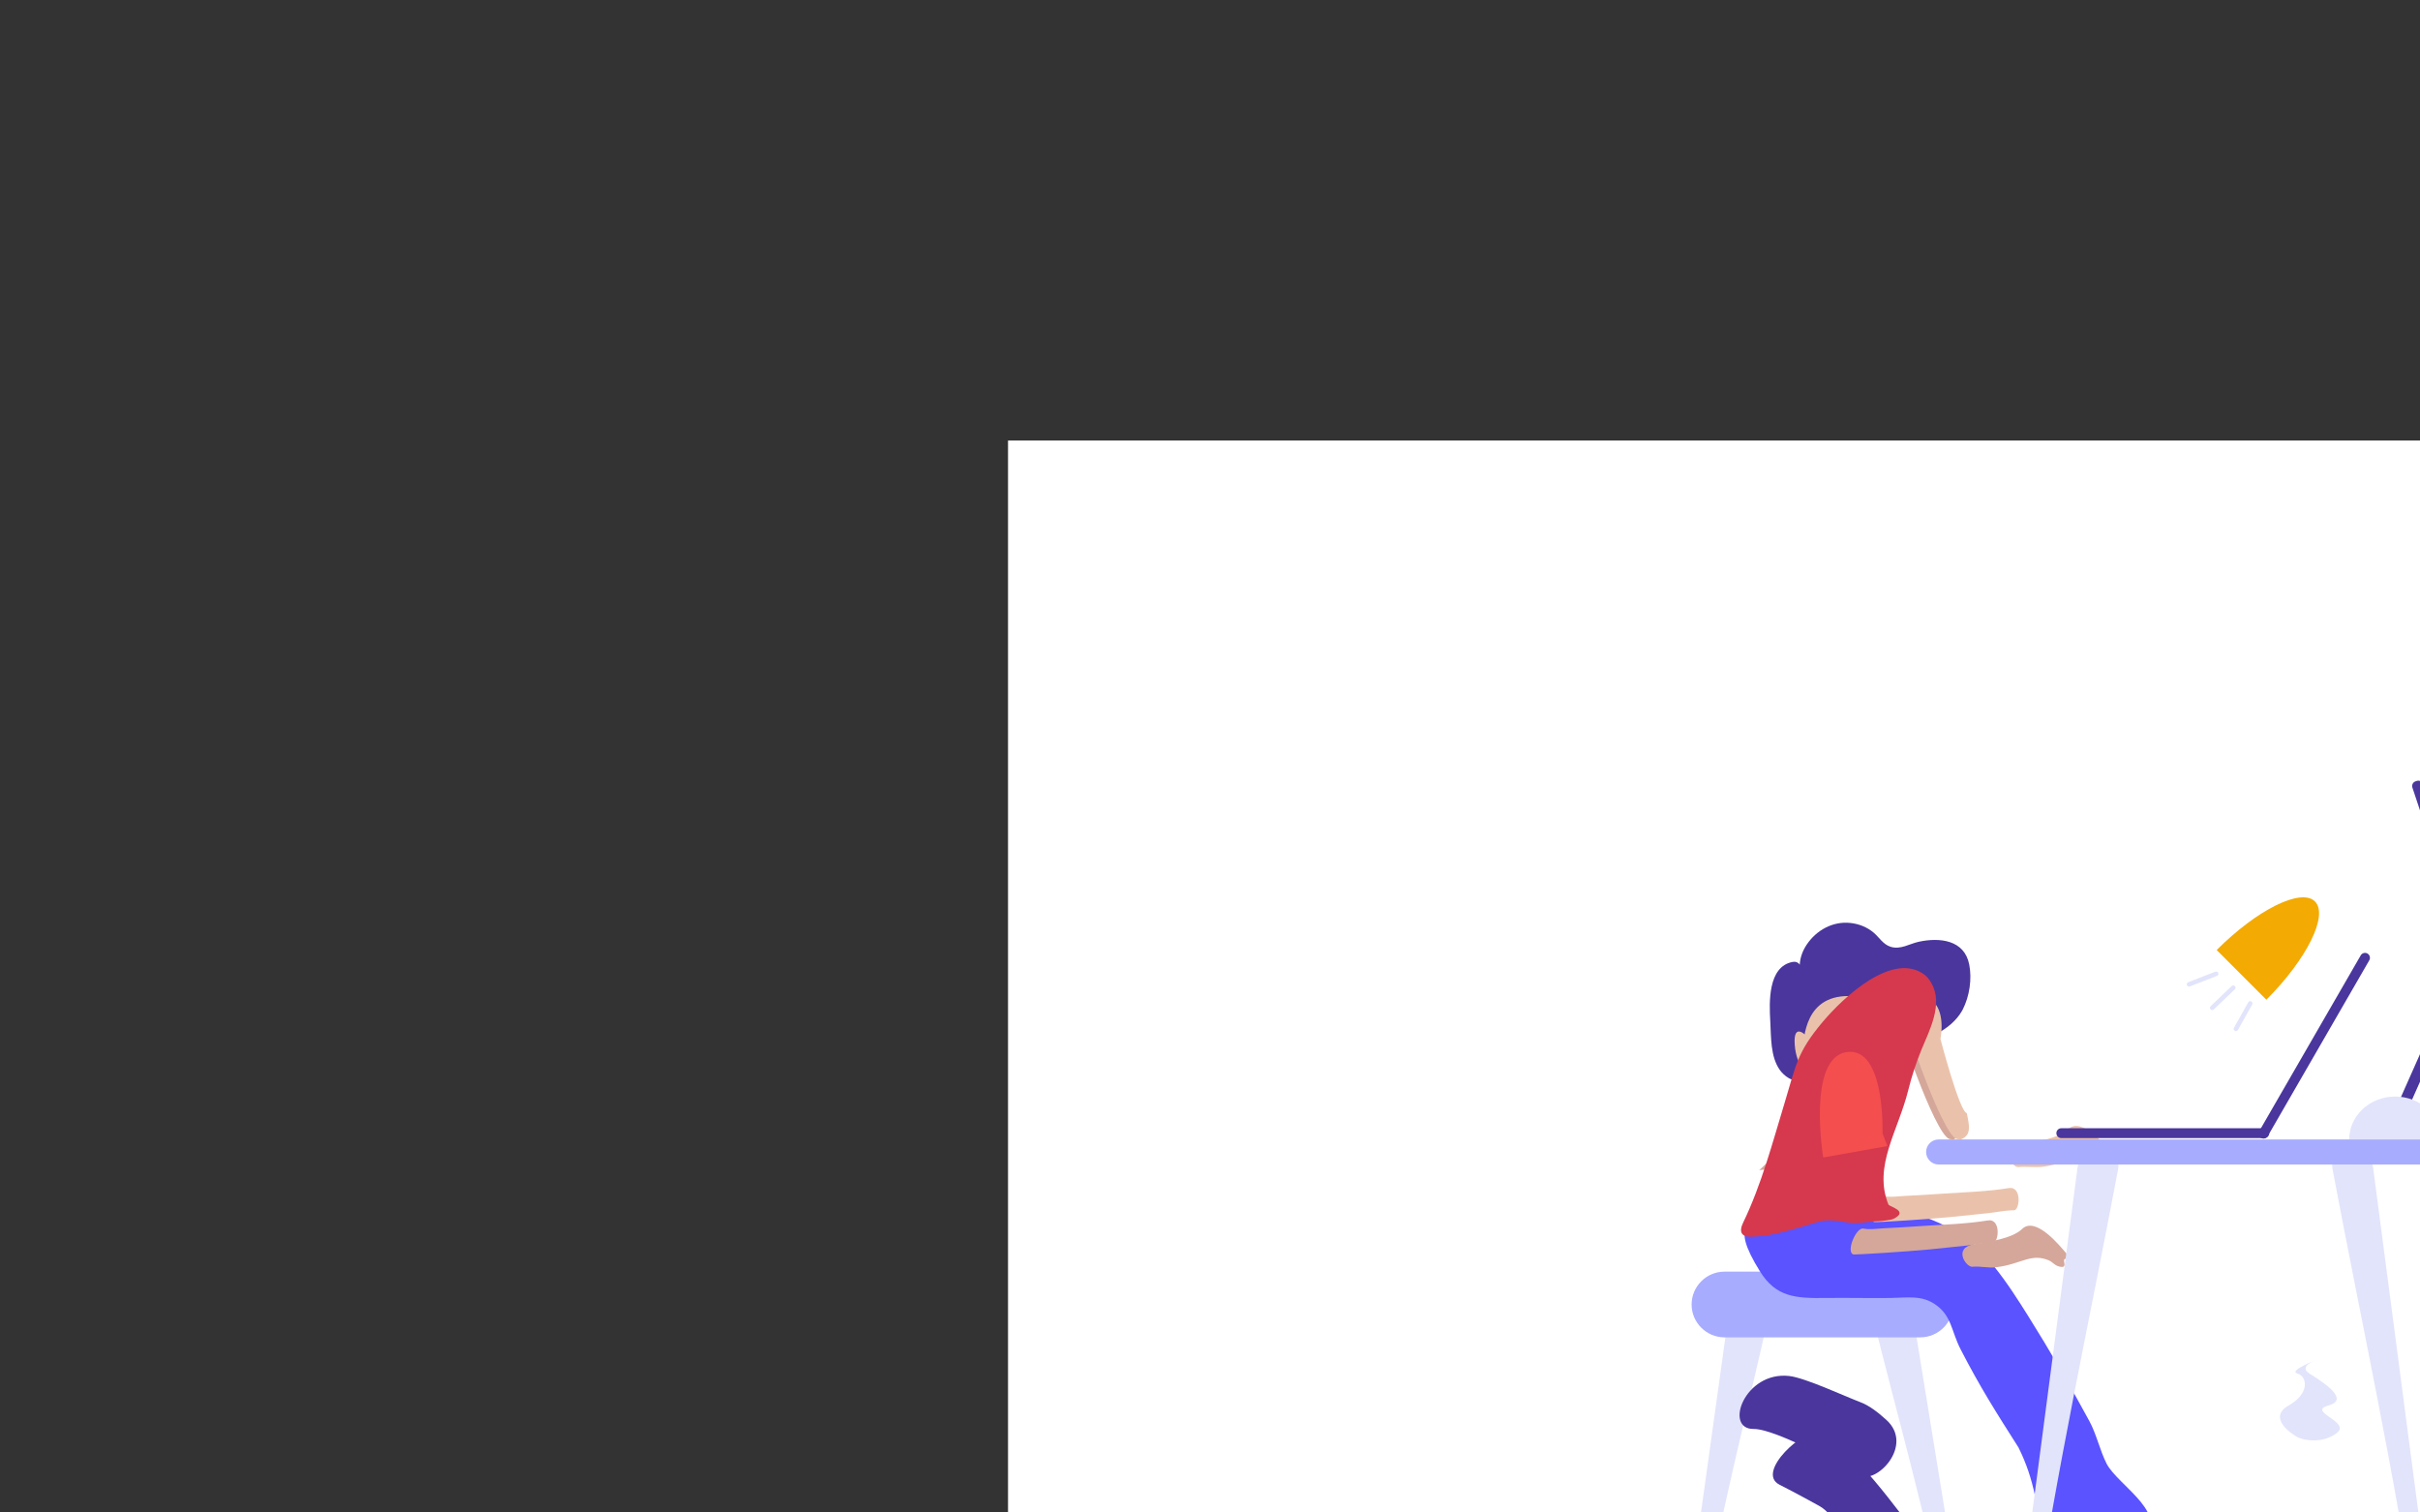 <svg xmlns="http://www.w3.org/2000/svg" viewBox="0 0 1000 625" width="1000" height="625" preserveAspectRatio="xMidYMid meet" style="width: 100%; height: 100%; transform: translate3d(0px, 0px, 0px); opacity: 1; visibility: visible; display: inline;" uatype="תמונה" alt="" transform="matrix(1, 0, 0, 1, 0, 0)" transform-origin="118.078px 73.797px" display="inline" data-level="444" tenwebX_tlevel="11" xmlns:xlink="http://www.w3.org/1999/xlink"><rect x="0" y="0" width="1000" height="625" fill="#333333" stroke="none"/><defs style="opacity: 1; visibility: visible; display: inline;" data-level="445"><clipPath id="__lottie_element_574" style="opacity: 1; visibility: visible; display: inline;" data-level="446"><rect width="1000" height="625" x="0" y="0" style="opacity:1;stroke-width:1px;stroke-linecap:butt;stroke-linejoin:miter;transform-origin:0px 0px;display:inline;" data-level="447" fill="rgb(0, 0, 0)"></rect></clipPath></defs><g clip-path="url(#__lottie_element_574)" style="opacity: 1; visibility: visible; display: inline;" data-level="448"><g style="display: block; opacity: 1; visibility: visible; transform: translate(-50%, -50%) matrix(0.5, 0, 0, 0.5, 0, 0) translate(50%, 50%); transform-origin: center center;" transform="matrix(0.5,0,0,0.5,0,0)" opacity="1" data-level="449"><rect width="2000" height="1250" style="opacity:1;stroke-width:1px;stroke-linecap:butt;stroke-linejoin:miter;transform-origin:0px 0px;display:inline;" data-level="450" fill="rgb(255, 255, 255)"></rect></g><g style="display: block; opacity: 1; visibility: visible; transform: translate(-50%, -50%) matrix(0.5, 0, 0, 0.5, 280.87, 343.31) translate(50%, 50%); transform-origin: center center;" transform="matrix(0.5,0,0,0.5,280.868,343.307)" opacity="1" data-level="451"><g opacity="1" transform="matrix(1,0,0,1,35.018,156.49)" style="opacity: 1; visibility: visible; display: inline; transform: translate(-50%, -50%) matrix(1, 0, 0, 1, 35.02, 156.49) translate(50%, 50%); transform-origin: center center;" data-level="452"><path fill-opacity="1" d=" M-29.673,142.794 C-34.768,137.717 -32.298,102.021 -31.5,96.294 C-28.301,73.329 -25.102,50.365 -21.903,27.401 C-15.415,-19.176 -8.927,-65.751 -2.439,-112.327 C-1.697,-117.651 -0.955,-122.977 -0.214,-128.302 C1.328,-137.156 10.113,-143.899 19.308,-143.286 C28.505,-142.672 34.767,-134.925 33.226,-126.069 C13.872,-38.363 -9.637,49.514 -23.959,137.682 C-24.151,138.867 -24.371,140.115 -25.183,141.141 C-27.1,143.554 -28.565,143.898 -29.673,142.794z" style="opacity:1;stroke-width:1px;stroke-linecap:butt;stroke-linejoin:miter;transform-origin:0px 0px;display:inline;" data-level="453" fill="rgb(226, 228, 251)"></path></g><g opacity="1" transform="matrix(1,0,0,1,187.583,156.232)" style="opacity: 1; visibility: visible; display: inline; transform: translate(-50%, -50%) matrix(1, 0, 0, 1, 187.58, 156.23) translate(50%, 50%); transform-origin: center center;" data-level="454"><path fill-opacity="1" d=" M32.873,142.123 C37.851,136.893 34.571,101.285 33.644,95.584 C29.925,72.726 26.205,49.865 22.486,27.007 C14.943,-19.356 7.399,-65.719 -0.144,-112.081 C-1.007,-117.382 -1.869,-122.683 -2.731,-127.982 C-4.473,-136.787 -13.408,-143.26 -22.587,-142.366 C-31.766,-141.473 -37.851,-133.538 -36.109,-124.732 C-14.77,-37.646 10.726,49.484 27.045,137.186 C27.264,138.365 27.511,139.607 28.347,140.607 C30.318,142.961 31.791,143.26 32.873,142.123z" style="opacity:1;stroke-width:1px;stroke-linecap:butt;stroke-linejoin:miter;transform-origin:0px 0px;display:inline;" data-level="455" fill="rgb(226, 228, 251)"></path></g><g opacity="1" transform="matrix(1,0,0,1,111.291,27.405)" style="opacity: 1; visibility: visible; display: inline; transform: translate(-50%, -50%) matrix(1, 0, 0, 1, 111.29, 27.41) translate(50%, 50%); transform-origin: center center;" data-level="456"><path fill-opacity="1" d=" M80.925,27.154 C80.925,27.154 -80.924,27.154 -80.924,27.154 C-95.859,27.154 -108.079,14.934 -108.079,0 C-108.079,-14.935 -95.859,-27.154 -80.924,-27.154 C-80.924,-27.154 80.925,-27.154 80.925,-27.154 C95.86,-27.154 108.079,-14.935 108.079,0 C108.079,14.934 95.86,27.154 80.925,27.154z" style="opacity:1;stroke-width:1px;stroke-linecap:butt;stroke-linejoin:miter;transform-origin:0px 0px;display:inline;" data-level="457" fill="rgb(167, 172, 255)"></path></g></g><g style="display: block; opacity: 1; visibility: visible; transform: translate(-50%, -50%) matrix(0.5, 0, 0, 0.5, 573.36, 208.61) translate(50%, 50%); transform-origin: center center;" transform="matrix(0.5,0,0,0.5,572.844,208.631)" opacity="1" data-level="458"><g opacity="1" transform="matrix(1,0,0,1,34.144,69.912)" style="opacity: 1; visibility: visible; display: inline; transform: translate(-50%, -50%) matrix(1, 0, 0, 1, 34.14, 69.91) translate(50%, 50%); transform-origin: center center;" data-level="459"><path fill-opacity="1" d=" M-32.985,62.929 C-32.985,62.929 24.532,-66.679 24.532,-66.679 C25.441,-68.729 27.862,-69.662 29.911,-68.753 C29.911,-68.753 30.913,-68.307 30.913,-68.307 C32.963,-67.398 33.895,-64.977 32.986,-62.928 C32.986,-62.928 -24.531,66.681 -24.531,66.681 C-25.44,68.73 -27.861,69.662 -29.91,68.753 C-29.91,68.753 -30.912,68.309 -30.912,68.309 C-32.962,67.399 -33.894,64.979 -32.985,62.929z" style="opacity:1;stroke-width:1px;stroke-linecap:butt;stroke-linejoin:miter;transform-origin:0px 0px;display:inline;" data-level="460" fill="rgb(74, 54, 157)"></path></g></g><g style="display: block; opacity: 1; visibility: visible; transform: translate(-50%, -50%) matrix(0.5, 0, 0, 0.5, 599.09, 205.18) translate(50%, 50%); transform-origin: center center;" transform="matrix(0.5,0,0,0.5,598.635,204.91)" opacity="1" data-level="461"><g opacity="1" transform="matrix(1,0,0,1,-10.722,-57.743)" style="opacity: 1; visibility: visible; display: inline; transform: translate(-50%, -50%) matrix(1, 0, 0, 1, -10.72, -57.74) translate(50%, 50%); transform-origin: center center;" data-level="462"><path fill-opacity="1" d=" M18.046,68.72 C18.046,68.72 -26.82,-65.793 -26.82,-65.793 C-27.529,-67.919 -26.368,-70.24 -24.242,-70.949 C-24.242,-70.949 -23.202,-71.296 -23.202,-71.296 C-21.075,-72.006 -18.754,-70.845 -18.045,-68.718 C-18.045,-68.718 26.82,65.794 26.82,65.794 C27.529,67.921 26.369,70.242 24.242,70.951 C24.242,70.951 23.203,71.298 23.203,71.298 C21.076,72.007 18.755,70.847 18.046,68.72z" style="opacity:1;stroke-width:1px;stroke-linecap:butt;stroke-linejoin:miter;transform-origin:0px 0px;display:inline;" data-level="463" fill="rgb(74, 54, 157)"></path></g><g opacity="1" transform="matrix(1,0,0,1,11.607,11.607)" style="opacity: 1; visibility: visible; display: inline; transform: translate(-50%, -50%) matrix(1, 0, 0, 1, 11.61, 11.61) translate(50%, 50%); transform-origin: center center;" data-level="464"><path fill-opacity="1" d=" M11.357,0 C11.357,6.271 6.272,11.357 0,11.357 C-6.272,11.357 -11.357,6.271 -11.357,0 C-11.357,-6.272 -6.272,-11.357 0,-11.357 C6.272,-11.357 11.357,-6.272 11.357,0z" style="opacity:1;stroke-width:1px;stroke-linecap:butt;stroke-linejoin:miter;transform-origin:0px 0px;display:inline;" data-level="465" fill="rgb(167, 172, 255)"></path></g></g><g style="display: block; opacity: 1; visibility: visible; transform: translate(-50%, -50%) matrix(0.5, 0, 0, 0.5, 554.08, 270.96) translate(50%, 50%); transform-origin: center center;" transform="matrix(0.5,0,0,0.5,554.083,270.957)" opacity="1" data-level="466"><g opacity="1" transform="matrix(1,0,0,1,38.23,17.988)" style="opacity: 1; visibility: visible; display: inline; transform: translate(-50%, -50%) matrix(1, 0, 0, 1, 38.23, 17.99) translate(50%, 50%); transform-origin: center center;" data-level="467"><path fill-opacity="1" d=" M0.001,-17.738 C-20.975,-17.738 -37.98,-1.854 -37.98,17.738 C-37.98,17.738 37.98,17.738 37.98,17.738 C37.98,-1.854 20.977,-17.738 0.001,-17.738z" style="opacity:1;stroke-width:1px;stroke-linecap:butt;stroke-linejoin:miter;transform-origin:0px 0px;display:inline;" data-level="468" fill="rgb(226, 228, 251)"></path></g></g><g style="display: block; opacity: 1; visibility: visible; transform: matrix(0.5, 0, 0, 0.5, 290.86, -23.79); transform-origin: center center;" transform="matrix(0.5,0,0,0.5,543.741,127.588)" opacity="1" data-level="469" R_transform="matrix(1, 0.02, -0.02, 1, 0, 0)" R_inverse_transform="matrix(1, -0.02, 0.02, 1, 0, 0)"><g opacity="1" transform="matrix(1,0,0,1,5.237,91.076)" style="opacity: 1; visibility: visible; display: inline; transform: translate(-50%, -50%) matrix(1, 0, 0, 1, 5.24, 91.08) translate(50%, 50%); transform-origin: center center;" data-level="470"><path fill-opacity="1" d=" M-8.705,10.293 C-9.199,10.293 -9.693,10.1 -10.059,9.715 C-10.776,8.967 -10.747,7.781 -10,7.066 C-10,7.066 7.41,-9.575 7.41,-9.575 C8.157,-10.293 9.349,-10.264 10.059,-9.517 C10.776,-8.768 10.747,-7.582 10.001,-6.868 C10.001,-6.868 -7.41,9.774 -7.41,9.774 C-7.772,10.122 -8.24,10.293 -8.705,10.293z" style="opacity:1;stroke-width:1px;stroke-linecap:butt;stroke-linejoin:miter;transform-origin:0px 0px;display:inline;" data-level="471" fill="rgb(226, 228, 251)"></path></g><g opacity="1" transform="matrix(1,0,0,1,22.071,106.231)" style="opacity: 1; visibility: visible; display: inline; transform: translate(-50%, -50%) matrix(1, 0, 0, 1, 22.07, 106.23) translate(50%, 50%); transform-origin: center center;" data-level="472"><path fill-opacity="1" d=" M-5.896,12.508 C-6.207,12.508 -6.522,12.432 -6.814,12.27 C-7.715,11.763 -8.037,10.62 -7.528,9.718 C-7.528,9.718 4.266,-11.284 4.266,-11.284 C4.767,-12.188 5.901,-12.508 6.816,-12.001 C7.716,-11.494 8.038,-10.351 7.53,-9.449 C7.53,-9.449 -4.264,11.552 -4.264,11.552 C-4.604,12.164 -5.241,12.508 -5.896,12.508z" style="opacity:1;stroke-width:1px;stroke-linecap:butt;stroke-linejoin:miter;transform-origin:0px 0px;display:inline;" data-level="473" fill="rgb(226, 228, 251)"></path></g><g opacity="1" transform="matrix(1,0,0,1,-11.403,75.614)" style="opacity: 1; visibility: visible; display: inline; transform: translate(-50%, -50%) matrix(1, 0, 0, 1, -11.4, 75.61) translate(50%, 50%); transform-origin: center center;" data-level="474"><path fill-opacity="1" d=" M-11.225,6.364 C-11.975,6.364 -12.681,5.911 -12.97,5.17 C-13.347,4.206 -12.868,3.119 -11.906,2.744 C-11.906,2.744 10.544,-5.99 10.544,-5.99 C11.51,-6.364 12.593,-5.888 12.97,-4.924 C13.347,-3.96 12.867,-2.873 11.905,-2.498 C11.905,-2.498 -10.544,6.236 -10.544,6.236 C-10.767,6.323 -10.998,6.364 -11.225,6.364z" style="opacity:1;stroke-width:1px;stroke-linecap:butt;stroke-linejoin:miter;transform-origin:0px 0px;display:inline;" data-level="475" fill="rgb(226, 228, 251)"></path></g><g opacity="1" transform="matrix(1,0,0,1,46.525,46.525)" style="opacity: 1; visibility: visible; display: inline; transform: translate(-50%, -50%) matrix(1, 0, 0, 1, 46.52, 46.52) translate(50%, 50%); transform-origin: center center;" data-level="476"><path fill-opacity="1" d=" M34.934,-34.934 C23.594,-46.275 -12.767,-28.3 -46.274,5.208 C-46.274,5.208 -5.208,46.274 -5.208,46.274 C28.3,12.766 46.275,-23.593 34.934,-34.934z" style="opacity:1;stroke-width:1px;stroke-linecap:butt;stroke-linejoin:miter;transform-origin:0px 0px;display:inline;" data-level="477" fill="rgb(243, 170, 2)"></path></g></g><g style="display: block; opacity: 1; visibility: visible; transform: translate(-50%, -50%) matrix(0.5, 0, 0, 0.5, 641, 360.1) translate(50%, 50%); transform-origin: center center;" transform="matrix(0.5,0,0,0.5,640.999,360.099)" opacity="1" data-level="478"><g opacity="1" transform="matrix(1,0,0,1,31.875,72.332)" style="opacity: 1; visibility: visible; display: inline; transform: translate(-50%, -50%) matrix(1, 0, 0, 1, 31.88, 72.33) translate(50%, 50%); transform-origin: center center;" data-level="479"><path fill-opacity="1" d=" M31.625,-8.166 C31.625,-8.166 -31.625,-8.166 -31.625,-8.166 C-30.814,-2.773 -30.021,2.689 -29.199,8.166 C-29.199,8.166 28.036,8.166 28.036,8.166 C28.811,-0.919 29.945,-8.166 31.625,-8.166z" style="opacity:1;stroke-width:1px;stroke-linecap:butt;stroke-linejoin:miter;transform-origin:0px 0px;display:inline;" data-level="480" fill="rgb(74, 54, 157)"></path></g><g opacity="1" transform="matrix(1,0,0,1,31.294,104.941)" style="opacity: 1; visibility: visible; display: inline; transform: translate(-50%, -50%) matrix(1, 0, 0, 1, 31.29, 104.94) translate(50%, 50%); transform-origin: center center;" data-level="481"><path fill-opacity="1" d=" M-18.607,22.35 C-17.429,23.543 -15.827,23.566 -14.345,23.532 C-5.804,23.337 2.756,23.882 11.301,23.836 C19.375,23.793 26.048,24.443 26.893,11.036 C27.071,8.209 27.413,-10.338 28.617,-24.443 C28.617,-24.443 -28.617,-24.443 -28.617,-24.443 C-26.459,-10.051 -24.084,4.452 -20.5,18.121 C-20.088,19.695 -19.603,21.341 -18.607,22.35z" style="opacity:1;stroke-width:1px;stroke-linecap:butt;stroke-linejoin:miter;transform-origin:0px 0px;display:inline;" data-level="482" fill="rgb(243, 170, 2)"></path></g><g opacity="1" transform="matrix(1,0,0,1,31.875,101.652)" style="opacity: 1; visibility: visible; display: inline; transform: translate(-50%, -50%) matrix(1, 0, 0, 1, 31.88, 101.65) translate(50%, 50%); transform-origin: center center;" data-level="483"><path fill-opacity="1" d=" M9.995,0 C9.995,5.52 5.52,9.995 0,9.995 C-5.52,9.995 -9.995,5.52 -9.995,0 C-9.995,-5.521 -5.52,-9.995 0,-9.995 C5.52,-9.995 9.995,-5.521 9.995,0z" style="opacity:1;stroke-width:1px;stroke-linecap:butt;stroke-linejoin:miter;transform-origin:0px 0px;display:inline;" data-level="484" fill="rgb(255, 255, 255)"></path></g></g><g style="display: block; opacity: 1; visibility: visible; transform: matrix(0.6, 0, 0, 0.57, 435.55, 225.78); transform-origin: center center;" transform="matrix(0.598,-0.051,0.048,0.567,634.788,357.362)" opacity="1" data-level="485" R_transform="matrix(1, 0.02, -0.02, 1, 0, 0)" R_inverse_transform="matrix(1, -0.02, 0.02, 1, 0, 0)"><g opacity="1" transform="matrix(1,0,0,1,31.108,31.009)" style="opacity: 1; visibility: visible; display: inline; transform: translate(-50%, -50%) matrix(1, 0, 0, 1, 31.11, 31.01) translate(50%, 50%); transform-origin: center center;" data-level="486"><path fill-opacity="1" d=" M-8.124,25.574 C-11.874,23.419 -29.078,11.549 -14.15,2.641 C0.744,-6.237 -1.446,-18.51 -8.113,-20.53 C-14.791,-22.56 5.766,-30.753 5.766,-30.753 C5.766,-30.753 -8.119,-25.996 0.056,-20.586 C8.215,-15.18 28.793,-1.873 13.373,2.616 C-2.08,7.07 29.102,14.399 19.02,22.578 C8.938,30.757 -4.381,27.726 -8.124,25.574z" style="opacity:1;stroke-width:1px;stroke-linecap:butt;stroke-linejoin:miter;transform-origin:0px 0px;display:inline;" data-level="487" fill="rgb(226, 228, 251)"></path></g></g><g style="display: block; opacity: 1; visibility: visible; transform: matrix(0.5, 0, 0, 0.5, 101.81, -10); transform-origin: center center;" transform="matrix(0.498,-0.047,0.047,0.498,347.752,133.741)" opacity="1" data-level="488" R_transform="matrix(1, 0.06, -0.06, 1, 0, 0)" R_inverse_transform="matrix(1, -0.06, 0.06, 1, 0, 0)"><g opacity="1" transform="matrix(1,0,0,1,30.875,159.021)" style="opacity: 1; visibility: visible; display: inline; transform: translate(-50%, -50%) matrix(1, 0, 0, 1, 30.88, 159.02) translate(50%, 50%); transform-origin: center center;" data-level="489"><path fill-opacity="1" d=" M30.625,-8.158 C30.625,-8.158 13.848,42.497 13.848,42.497 C13.848,42.497 -30.625,47.044 -30.625,47.044 C-30.625,47.044 3.225,18.238 7.723,-14.403 C12.22,-47.045 30.625,-8.158 30.625,-8.158z" style="opacity:1;stroke-width:1px;stroke-linecap:butt;stroke-linejoin:miter;transform-origin:0px 0px;display:inline;" data-level="490" fill="rgb(211, 167, 154)"></path></g><g opacity="1" transform="matrix(1,0,0,1,81.796,111.336)" style="opacity: 1; visibility: visible; display: inline; transform: translate(-50%, -50%) matrix(1, 0, 0, 1, 81.8, 111.34) translate(50%, 50%); transform-origin: center center;" data-level="491"><path fill-opacity="1" d=" M51.18,-35.912 C51.18,-35.912 56.779,-21.909 38.522,11.366 C20.263,44.642 -1.907,71.262 -12.053,66.192 C-40.109,52.176 -44.799,28.37 -50.181,7.566 C-56.779,-17.943 -17.053,-64.95 -17.053,-64.95 C-17.053,-64.95 10.091,-71.262 10.091,-71.262 C10.091,-71.262 51.18,-35.912 51.18,-35.912z" style="opacity:1;stroke-width:1px;stroke-linecap:butt;stroke-linejoin:miter;transform-origin:0px 0px;display:inline;" data-level="492" fill="rgb(234, 194, 171)"></path></g><g opacity="1" transform="matrix(1,0,0,1,91.772,67.532)" style="opacity: 1; visibility: visible; display: inline; transform: translate(-50%, -50%) matrix(1, 0, 0, 1, 91.77, 67.53) translate(50%, 50%); transform-origin: center center;" data-level="493"><path fill-opacity="1" d=" M75.939,7.194 C76.23,6.694 76.511,6.179 76.782,5.649 C82.325,-5.236 84.42,-19.419 82.07,-31.421 C78.088,-51.76 57.662,-53.918 40.497,-50.238 C32.653,-48.556 25.318,-43.433 17.012,-46.087 C10.82,-48.067 7.695,-53.875 2.984,-57.827 C-2.416,-62.359 -9.172,-65.017 -16.225,-65.754 C-30.835,-67.282 -44.279,-59.726 -52.282,-47.772 C-55.572,-42.856 -57.678,-37.192 -58.002,-31.28 C-59.46,-33.331 -61.547,-33.997 -64.031,-33.514 C-84.42,-29.545 -83.252,0.053 -82.35,15.59 C-81.597,28.558 -82.328,44.692 -74.426,55.8 C-71.275,60.229 -63.019,67.283 -57.997,62.363 C-53.514,57.972 -57.014,44.523 -55.818,38.762 C-54.139,30.675 -54.876,-8.109 -13.617,-5.191 C2.783,-4.032 14.341,24.02 29.763,28.895 C45.452,33.852 67.193,22.221 75.939,7.194z" style="opacity:1;stroke-width:1px;stroke-linecap:butt;stroke-linejoin:miter;transform-origin:0px 0px;display:inline;" data-level="494" fill="rgb(74, 54, 157)"></path></g><g opacity="1" transform="matrix(1,0,0,1,34.763,104.352)" style="opacity: 1; visibility: visible; display: inline; transform: translate(-50%, -50%) matrix(1, 0, 0, 1, 34.76, 104.35) translate(50%, 50%); transform-origin: center center;" data-level="495"><path fill-opacity="1" d=" M4.895,-8.797 C4.895,-8.797 -6.55,-21.493 -5.135,-1.97 C-3.72,17.554 6.549,21.493 6.549,21.493 C6.549,21.493 4.895,-8.797 4.895,-8.797z" style="opacity:1;stroke-width:1px;stroke-linecap:butt;stroke-linejoin:miter;transform-origin:0px 0px;display:inline;" data-level="496" fill="rgb(234, 194, 171)"></path></g></g><g style="display: block; opacity: 1; visibility: visible; transform: matrix(0.5, 0, 0, 0.5, 30.84, 188.44); transform-origin: center center;" transform="matrix(0.498,0.039,-0.039,0.498,308.172,313.748)" opacity="1" data-level="497" R_transform="matrix(0.99, 0.16, -0.16, 0.99, 0, 0)" R_inverse_transform="matrix(0.99, -0.16, 0.16, 0.99, 0, 0)"><g opacity="1" transform="matrix(0.981,-0.194,0.194,0.981,332.063,233.303)" style="opacity: 1; visibility: visible; display: inline; transform: matrix(1, 0, 0, 1, 381.44, 132.05); transform-origin: center center;" data-level="498" R_transform="matrix(0.98, -0.19, 0.19, 0.98, 0, 0)" R_inverse_transform="matrix(0.98, 0.19, -0.19, 0.98, 0, 0)"><path fill-opacity="1" d=" M-4.744,-38.076 C-4.744,-38.076 21.721,27.341 21.721,27.341 C21.721,27.341 2.08,39.004 2.08,39.004 C2.08,39.004 -21.721,-30.996 -21.721,-30.996 C-21.721,-30.996 -11.859,-39.004 -4.744,-38.076z" style="opacity:1;stroke-width:1px;stroke-linecap:butt;stroke-linejoin:miter;transform-origin:0px 0px;display:inline;" data-level="499" fill="rgb(234, 194, 171)"></path></g><g opacity="1" transform="matrix(1,0,0,1,189.18,141.006)" style="opacity: 1; visibility: visible; display: inline; transform: translate(-50%, -50%) matrix(1, 0, 0, 1, 189.18, 141.01) translate(50%, 50%); transform-origin: center center;" data-level="500"><path fill-opacity="1" d=" M3.317,-114.868 C29.732,-104.949 69.385,-47.842 85.462,-27.638 C103.195,-5.353 120.048,2.439 135.995,25.671 C147.15,41.786 169.036,45.942 180.327,60.632 C188.93,71.828 184.972,71.944 171.782,79.105 C153.695,88.924 128.787,127.815 110.782,100.487 C102.188,87.442 90.226,54.592 82.246,44.722 C63.517,21.554 50.088,13.459 34.032,-11.084 C26.212,-23.036 16.199,-46.933 2.575,-54.354 C-2.253,-56.984 -15.289,-64.281 -30.159,-71.823 C-50.525,-82.153 -8.992,-119.49 3.317,-114.868z" style="opacity:1;stroke-width:1px;stroke-linecap:butt;stroke-linejoin:miter;transform-origin:0px 0px;display:inline;" data-level="501" fill="rgb(74, 54, 157)"></path></g></g><g style="display: block; opacity: 1; visibility: visible; transform: matrix(0.5, 0, 0, 0.5, 38.66, 164.01); transform-origin: center center;" transform="matrix(0.491,-0.094,0.094,0.491,275.802,362.154)" opacity="1" data-level="502" R_transform="matrix(0.99, -0.16, 0.16, 0.99, 0, 0)" R_inverse_transform="matrix(0.99, 0.16, -0.16, 0.99, 0, 0)"><g opacity="1" transform="matrix(1,0,0,1,386.251,266.823)" style="opacity: 1; visibility: visible; display: inline; transform: translate(-50%, -50%) matrix(1, 0, 0, 1, 386.25, 266.82) translate(50%, 50%); transform-origin: center center;" data-level="503"><path fill-opacity="1" d=" M63.933,0.127 C63.933,0.127 49.269,9.043 19.618,17.579 C-10.034,26.114 -43.389,34.177 -50.351,30.676 C-57.314,27.174 -68.541,-12.407 -58.514,-14.461 C-48.487,-16.514 -41.795,-1.871 -26.606,-19.27 C-13.594,-34.177 2.531,-14.397 29.981,-13.86 C57.431,-13.322 68.542,-13.135 63.933,0.127z" style="opacity:1;stroke-width:1px;stroke-linecap:butt;stroke-linejoin:miter;transform-origin:0px 0px;display:inline;" data-level="504" fill="rgb(243, 170, 2)"></path></g></g><g style="display: block; opacity: 1; visibility: visible; transform: matrix(0.5, 0, 0, 0.5, 47.62, 175.9); transform-origin: center center;" transform="matrix(0.5,0.013,-0.013,0.5,306.592,318.315)" opacity="1" data-level="505" R_transform="matrix(1, 0.06, -0.06, 1, 0, 0)" R_inverse_transform="matrix(1, -0.06, 0.06, 1, 0, 0)"><g opacity="1" transform="matrix(1,0,0,1,189.18,141.006)" style="opacity: 1; visibility: visible; display: inline; transform: translate(-50%, -50%) matrix(1, 0, 0, 1, 189.18, 141.01) translate(50%, 50%); transform-origin: center center;" data-level="506"><path fill-opacity="1" d=" M-55.752,-136.61 C-42.388,-135.104 -8.992,-119.49 3.317,-114.868 C9.801,-112.433 17.082,-107.156 24.616,-100.279 C47.777,-79.138 16.199,-46.933 2.575,-54.354 C-8.866,-60.586 -66.395,-93.02 -85.198,-92.838 C-109.985,-92.598 -92.539,-140.756 -55.752,-136.61z" style="opacity:1;stroke-width:1px;stroke-linecap:butt;stroke-linejoin:miter;transform-origin:0px 0px;display:inline;" data-level="507" fill="rgb(74, 54, 157)"></path></g></g><g style="display: block; opacity: 1; visibility: visible; transform: translate(-50%, -50%) matrix(0.5, 0, 0, 0.5, 297.73, 315.98) translate(50%, 50%); transform-origin: center center;" transform="matrix(0.5,0,0,0.5,297.729,315.984)" opacity="1" data-level="508"><g opacity="1" transform="matrix(1,0,0,1,306.367,279.466)" style="opacity: 1; visibility: visible; display: inline; transform: translate(-50%, -50%) matrix(1, 0, 0, 1, 306.37, 279.47) translate(50%, 50%); transform-origin: center center;" data-level="509"><path fill-opacity="1" d=" M-7.046,-37.653 C-7.046,-37.653 24.505,25.426 24.505,25.426 C24.505,25.426 4.503,38.141 4.503,38.141 C4.503,38.141 -24.505,-29.63 -24.505,-29.63 C-24.505,-29.63 -14.585,-38.141 -7.046,-37.653z" style="opacity:1;stroke-width:1px;stroke-linecap:butt;stroke-linejoin:miter;transform-origin:0px 0px;display:inline;" data-level="510" fill="rgb(234, 194, 171)"></path></g><g opacity="1" transform="matrix(1,0,0,1,355.686,316.923)" style="opacity: 1; visibility: visible; display: inline; transform: translate(-50%, -50%) matrix(1, 0, 0, 1, 355.69, 316.92) translate(50%, 50%); transform-origin: center center;" data-level="511"><path fill-opacity="1" d=" M66.16,7.777 C66.16,7.777 50.061,15.364 18.247,21.337 C-13.568,27.308 -49.235,32.506 -56.277,28.473 C-63.319,24.441 -72.033,-15.565 -61.34,-16.761 C-50.646,-17.958 -44.755,-2.948 -27.446,-18.868 C-12.616,-32.506 2.785,-11.645 31.58,-8.842 C60.376,-6.038 72.034,-4.934 66.16,7.777z" style="opacity:1;stroke-width:1px;stroke-linecap:butt;stroke-linejoin:miter;transform-origin:0px 0px;display:inline;" data-level="512" fill="rgb(252, 197, 16)"></path></g><g opacity="1" transform="matrix(1,0,0,1,184.973,146.215)" style="opacity: 1; visibility: visible; display: inline; transform: translate(-50%, -50%) matrix(1, 0, 0, 1, 184.97, 146.22) translate(50%, 50%); transform-origin: center center;" data-level="513"><path fill-opacity="1" d=" M-39.912,-140.7 C-26.548,-138.787 -14.225,-133.229 -1.915,-127.357 C24.5,-114.758 46.593,-80.293 62.67,-54.626 C80.403,-26.314 97.258,2.624 113.198,32.127 C119.247,43.324 121.729,55.866 127.351,67.146 C136.653,85.81 184.723,111.321 153.426,132.423 C133.342,145.966 101.61,139.445 78.966,139.361 C77.789,139.356 76.514,139.319 75.592,138.585 C74.5,137.717 74.272,136.176 74.124,134.788 C70.986,105.322 67.986,80.672 54.64,53.981 C35.911,24.549 22.907,4.097 6.851,-27.081 C-0.969,-42.265 -0.437,-54.737 -14.061,-64.165 C-25.501,-72.081 -37.297,-69.714 -50.932,-69.547 C-69.735,-69.315 -85.868,-69.777 -104.671,-69.547 C-129.457,-69.242 -145.651,-70.047 -159.05,-91.625 C-184.724,-132.97 -166.464,-132.225 -147.77,-133.148 C-110.751,-134.974 -76.699,-145.966 -39.912,-140.7z" style="opacity:1;stroke-width:1px;stroke-linecap:butt;stroke-linejoin:miter;transform-origin:0px 0px;display:inline;" data-level="514" fill="rgb(90, 83, 255)"></path></g></g><g style="display: block; opacity: 1; visibility: visible; transform: matrix(0.5, 0, 0, 0.5, 115.45, 74.94); transform-origin: center center;" transform="matrix(0.499,0.025,-0.025,0.499,371.901,221.129)" opacity="1" data-level="515" R_transform="matrix(1, 0.04, -0.04, 1, 0, 0)" R_inverse_transform="matrix(1, -0.04, 0.04, 1, 0, 0)"><g opacity="1" transform="matrix(1,0,0,1,114.648,63.383)" style="opacity: 1; visibility: visible; display: inline; transform: translate(-50%, -50%) matrix(1, 0, 0, 1, 114.65, 63.38) translate(50%, 50%); transform-origin: center center;" data-level="516"><path fill-opacity="1" d=" M36.093,34.001 C47.09,32.2 67.264,29.506 75.596,21.445 C86.903,10.507 107.063,35.642 112.775,42.335 C113.601,43.302 114.398,44.843 113.453,45.695 C113.023,46.081 112.391,46.124 111.814,46.098 C107.738,45.925 113.587,53.094 108.24,52.783 C102.893,52.472 101.303,48.87 97.63,47.342 C82.861,41.198 75.221,50.348 54.498,53.032 C47.623,53.922 41.298,52.002 34.526,52.669 C29.358,53.178 18.097,36.948 36.093,34.001z" style="opacity:1;stroke-width:1px;stroke-linecap:butt;stroke-linejoin:miter;transform-origin:0px 0px;display:inline;" data-level="517" fill="rgb(212, 167, 154)"></path></g></g><g style="display: block; opacity: 1; visibility: visible; transform: matrix(0.5, 0, 0, 0.5, 121.05, 65.13); transform-origin: center center;" transform="matrix(0.5,-0.01,0.01,0.5,368.104,226.307)" opacity="1" data-level="518" R_transform="matrix(1, -0.02, 0.02, 1, 0, 0)" R_inverse_transform="matrix(1, 0.02, -0.02, 1, 0, 0)"><g opacity="1" transform="matrix(1,0,0,1,114.648,63.383)" style="opacity: 1; visibility: visible; display: inline; transform: translate(-50%, -50%) matrix(1, 0, 0, 1, 114.65, 63.38) translate(50%, 50%); transform-origin: center center;" data-level="519"><path fill-opacity="1" d=" M-66.708,40.715 C-61.629,41.824 -55.42,40.736 -50.3,40.502 C-39.788,40.019 -29.285,39.344 -18.787,38.629 C-0.621,37.39 18.097,36.948 36.093,34.001 C47.09,32.2 45.206,52.316 40.448,52.338 C33.352,52.371 26.092,53.938 19.185,54.705 C8.793,55.859 -1.609,56.922 -12.016,57.936 C-31.475,59.833 -73.989,62.47 -75.151,62.079 C-81.31,60.003 -72.773,39.387 -66.708,40.715z" style="opacity:1;stroke-width:1px;stroke-linecap:butt;stroke-linejoin:miter;transform-origin:0px 0px;display:inline;" data-level="520" fill="rgb(212, 167, 154)"></path></g></g><g style="display: block; opacity: 1; visibility: visible; transform: translate(-50%, -50%) matrix(0.5, 0, 0, 0.5, 369.2, 225.88) translate(50%, 50%); transform-origin: center center;" transform="matrix(0.5,0,0,0.5,369.203,225.883)" opacity="1" data-level="521"><g opacity="1" transform="matrix(1,0,0,1,114.648,63.383)" style="opacity: 1; visibility: visible; display: inline; transform: translate(-50%, -50%) matrix(1, 0, 0, 1, 114.65, 63.38) translate(50%, 50%); transform-origin: center center;" data-level="522"><path fill-opacity="1" d=" M-88.449,-20.555 C-88.449,-20.555 -72.773,39.387 -66.708,40.715 C-64.555,50.851 -62.555,58.852 -71.424,62.382 C-72.627,62.336 -73.989,62.47 -75.151,62.079 C-81.31,60.003 -93.053,33.594 -101.768,10.574 C-107.266,-3.948 -114.398,-19.57 -109.284,-42.296 C-104.596,-63.133 -82.699,-53.724 -88.449,-20.555z" style="opacity:1;stroke-width:1px;stroke-linecap:butt;stroke-linejoin:miter;transform-origin:0px 0px;display:inline;" data-level="523" fill="rgb(212, 167, 154)"></path></g></g><g style="display: block; opacity: 1; visibility: visible; transform: matrix(0.5, 0, 0, 0.5, 121.53, 41.48); transform-origin: center center;" transform="matrix(0.497,-0.055,0.055,0.497,355.913,222.733)" opacity="1" data-level="524" R_transform="matrix(1, -0.1, 0.1, 1, 0, 0)" R_inverse_transform="matrix(1, 0.1, -0.1, 1, 0, 0)"><g opacity="1" transform="matrix(1,0,0,1,33.537,46.456)" style="opacity: 1; visibility: visible; display: inline; transform: translate(-50%, -50%) matrix(1, 0, 0, 1, 33.54, 46.46) translate(50%, 50%); transform-origin: center center;" data-level="525"><path fill-opacity="1" d=" M29.216,26.323 C29.216,26.323 31.727,-46.206 -0.78,-40.874 C-33.287,-35.543 -19.824,46.206 -19.824,46.206 C-19.824,46.206 33.288,36.76 33.288,36.76 C33.288,36.76 29.216,26.323 29.216,26.323z" style="opacity:1;stroke-width:1px;stroke-linecap:butt;stroke-linejoin:miter;transform-origin:0px 0px;display:inline;" data-level="526" fill="rgb(193, 46, 66)"></path></g></g><g style="display: block; opacity: 1; visibility: visible; transform: matrix(0.5, 0, 0, 0.5, 134.45, 33.72); transform-origin: center center;" transform="matrix(0.5,0.022,-0.022,0.5,374.467,221.262)" opacity="1" data-level="527" R_transform="matrix(0.99, -0.16, 0.16, 0.99, 0, 0)" R_inverse_transform="matrix(0.99, 0.16, -0.16, 0.99, 0, 0)"><g opacity="1" transform="matrix(1,0,0,1,114.648,63.383)" style="opacity: 1; visibility: visible; display: inline; transform: translate(-50%, -50%) matrix(1, 0, 0, 1, 114.65, 63.38) translate(50%, 50%); transform-origin: center center;" data-level="528"><path fill-opacity="1" d=" M36.093,34.001 C47.09,32.2 67.264,29.506 75.596,21.445 C86.903,10.507 107.063,35.642 112.775,42.335 C113.601,43.302 114.398,44.843 113.453,45.695 C113.023,46.081 112.391,46.124 111.814,46.098 C107.738,45.925 114.636,53.375 108.24,52.783 C101.844,52.191 101.303,48.87 97.63,47.342 C82.861,41.198 77.295,49.046 56.054,52.267 C49.2,53.306 41.298,52.002 34.526,52.669 C29.358,53.178 18.097,36.948 36.093,34.001z" style="opacity:1;stroke-width:1px;stroke-linecap:butt;stroke-linejoin:miter;transform-origin:0px 0px;display:inline;" data-level="529" fill="rgb(234, 194, 171)"></path></g></g><g style="display: block; opacity: 1; visibility: visible; transform: matrix(0.5, 0, 0, 0.5, 129.7, 51.76); transform-origin: center center;" transform="matrix(0.5,-0.013,0.013,0.5,370.706,226.466)" opacity="1" data-level="530" R_transform="matrix(1, -0.08, 0.08, 1, 0, 0)" R_inverse_transform="matrix(1, 0.08, -0.08, 1, 0, 0)"><g opacity="1" transform="matrix(1,0,0,1,114.648,63.383)" style="opacity: 1; visibility: visible; display: inline; transform: translate(-50%, -50%) matrix(1, 0, 0, 1, 114.65, 63.38) translate(50%, 50%); transform-origin: center center;" data-level="531"><path fill-opacity="1" d=" M-66.708,40.715 C-61.629,41.824 -55.42,40.736 -50.3,40.502 C-39.788,40.019 -29.285,39.344 -18.787,38.629 C-0.621,37.39 18.097,36.948 36.093,34.001 C47.09,32.2 45.206,52.316 40.448,52.338 C33.352,52.371 26.092,53.938 19.185,54.705 C8.793,55.859 -1.609,56.922 -12.016,57.936 C-31.475,59.833 -73.989,62.47 -75.151,62.079 C-81.31,60.003 -72.773,39.387 -66.708,40.715z" style="opacity:1;stroke-width:1px;stroke-linecap:butt;stroke-linejoin:miter;transform-origin:0px 0px;display:inline;" data-level="532" fill="rgb(234, 194, 171)"></path></g></g><g style="display: block; opacity: 1; visibility: visible; transform: translate(-50%, -50%) matrix(0.5, 0, 0, 0.5, 372.2, 225.88) translate(50%, 50%); transform-origin: center center;" transform="matrix(0.5,-0,0,0.5,372.203,225.883)" opacity="1" data-level="533"><g opacity="1" transform="matrix(1,0,0,1,114.648,63.383)" style="opacity: 1; visibility: visible; display: inline; transform: translate(-50%, -50%) matrix(1, 0, 0, 1, 114.65, 63.38) translate(50%, 50%); transform-origin: center center;" data-level="534"><path fill-opacity="1" d=" M-88.449,-20.555 C-88.449,-20.555 -72.773,39.387 -66.708,40.715 C-64.555,50.851 -62.555,58.852 -71.424,62.382 C-72.627,62.336 -73.989,62.47 -75.151,62.079 C-81.31,60.003 -93.053,33.594 -101.768,10.574 C-107.266,-3.948 -114.398,-19.57 -109.284,-42.296 C-104.596,-63.133 -82.699,-53.724 -88.449,-20.555z" style="opacity:1;stroke-width:1px;stroke-linecap:butt;stroke-linejoin:miter;transform-origin:0px 0px;display:inline;" data-level="535" fill="rgb(234, 194, 171)"></path></g></g><g style="display: block; opacity: 1; visibility: visible; transform: translate(-50%, -50%) matrix(0.5, 0, 0, 0.5, 302.12, 210.61) translate(50%, 50%); transform-origin: center center;" transform="matrix(0.5,0,0,0.5,302.123,210.612)" opacity="1" data-level="536"><g opacity="1" transform="matrix(1,0,0,1,84.611,118.509)" style="opacity: 1; visibility: visible; display: inline; transform: translate(-50%, -50%) matrix(1, 0, 0, 1, 84.61, 118.51) translate(50%, 50%); transform-origin: center center;" data-level="537"><path fill-opacity="1" d=" M55.196,-3.02 C58.053,-14.566 61.725,-25.677 65.934,-35.966 C72.531,-52.093 84.361,-74.041 74.266,-91.297 C72.843,-93.729 71.286,-96.181 68.92,-97.998 C42.54,-118.258 1.615,-79.621 -15.452,-59.391 C-36.954,-33.905 -37.709,-23.019 -46.823,6.943 C-56.941,40.208 -66.028,75.05 -81.348,106.719 C-83.002,110.139 -84.361,114.808 -80.841,117.101 C-79.243,118.141 -77.126,118.258 -75.156,118.255 C-61.471,118.237 -48.35,114.477 -35.456,110.859 C-15.036,105.128 -15.939,102.883 5.439,106.614 C13.824,108.078 21.801,105.575 30.3,105.506 C32.402,105.489 40.735,104.517 42.518,103.688 C56.414,97.222 39.466,93.427 38.778,91.726 C25.973,60.079 46.768,31.035 55.196,-3.02z" style="opacity:1;stroke-width:1px;stroke-linecap:butt;stroke-linejoin:miter;transform-origin:0px 0px;display:inline;" data-level="538" fill="rgb(214, 56, 78)"></path></g></g><g style="display: block; opacity: 1; visibility: visible; transform: matrix(0.5, 0, 0, 0.5, 121.53, 41.48); transform-origin: center center;" transform="matrix(0.497,-0.055,0.055,0.497,355.913,222.733)" opacity="1" data-level="539" R_transform="matrix(1, -0.1, 0.1, 1, 0, 0)" R_inverse_transform="matrix(1, 0.1, -0.1, 1, 0, 0)"><g opacity="1" transform="matrix(1,0,0,1,33.537,46.456)" style="opacity: 1; visibility: visible; display: inline; transform: translate(-50%, -50%) matrix(1, 0, 0, 1, 33.54, 46.46) translate(50%, 50%); transform-origin: center center;" data-level="540"><path fill-opacity="1" d=" M29.216,26.323 C29.216,26.323 31.727,-46.206 -0.78,-40.874 C-33.287,-35.543 -19.824,46.206 -19.824,46.206 C-19.824,46.206 33.288,36.76 33.288,36.76 C33.288,36.76 29.216,26.323 29.216,26.323z" style="opacity:1;stroke-width:1px;stroke-linecap:butt;stroke-linejoin:miter;transform-origin:0px 0px;display:inline;" data-level="541" fill="rgb(244, 78, 78)"></path></g></g><g style="display: block; opacity: 1; visibility: visible; transform: translate(-50%, -50%) matrix(0.5, 0, 0, 0.5, 379.25, 288.69) translate(50%, 50%); transform-origin: center center;" transform="matrix(0.5,0,0,0.5,379.248,288.694)" opacity="1" data-level="542"><g opacity="1" transform="matrix(1,0,0,1,119.567,205.567)" style="opacity: 1; visibility: visible; display: inline; transform: translate(-50%, -50%) matrix(1, 0, 0, 1, 119.57, 205.57) translate(50%, 50%); transform-origin: center center;" data-level="543"><path fill-opacity="1" d=" M-36.388,202.772 C-41.283,195.918 -37.15,145.389 -36.083,137.257 C-31.804,104.653 -27.525,72.048 -23.246,39.444 C-14.567,-26.685 -5.887,-92.814 2.792,-158.944 C3.784,-166.502 4.775,-174.062 5.767,-181.622 C7.727,-194.213 16.881,-204.263 26.109,-203.957 C35.337,-203.65 41.283,-193.097 39.323,-180.506 C15.797,-55.546 -11.918,69.905 -30.401,195.21 C-30.649,196.895 -30.928,198.67 -31.793,200.168 C-33.834,203.689 -35.324,204.262 -36.388,202.772z" style="opacity:1;stroke-width:1px;stroke-linecap:butt;stroke-linejoin:miter;transform-origin:0px 0px;display:inline;" data-level="544" fill="rgb(226, 228, 251)"></path></g><g opacity="1" transform="matrix(1,0,0,1,375.505,205.567)" style="opacity: 1; visibility: visible; display: inline; transform: translate(-50%, -50%) matrix(1, 0, 0, 1, 375.5, 205.57) translate(50%, 50%); transform-origin: center center;" data-level="545"><path fill-opacity="1" d=" M36.389,202.772 C41.284,195.918 37.15,145.389 36.083,137.257 C31.804,104.653 27.524,72.048 23.245,39.444 C14.566,-26.685 5.887,-92.814 -2.792,-158.944 C-3.784,-166.502 -4.775,-174.062 -5.767,-181.622 C-7.727,-194.213 -16.881,-204.263 -26.109,-203.957 C-35.337,-203.65 -41.283,-193.097 -39.323,-180.506 C-15.797,-55.546 11.918,69.905 30.401,195.21 C30.649,196.895 30.927,198.67 31.792,200.168 C33.834,203.689 35.325,204.262 36.389,202.772z" style="opacity:1;stroke-width:1px;stroke-linecap:butt;stroke-linejoin:miter;transform-origin:0px 0px;display:inline;" data-level="546" fill="rgb(226, 228, 251)"></path></g><g opacity="1" transform="matrix(1,0,0,1,282.635,10.609)" style="opacity: 1; visibility: visible; display: inline; transform: translate(-50%, -50%) matrix(1, 0, 0, 1, 282.63, 10.61) translate(50%, 50%); transform-origin: center center;" data-level="547"><path fill-opacity="1" d=" M272.027,10.359 C272.027,10.359 -272.026,10.359 -272.026,10.359 C-277.723,10.359 -282.385,5.698 -282.385,0.001 C-282.385,-5.698 -277.723,-10.359 -272.026,-10.359 C-272.026,-10.359 272.027,-10.359 272.027,-10.359 C277.725,-10.359 282.385,-5.698 282.385,0.001 C282.385,5.698 277.725,10.359 272.027,10.359z" style="opacity:1;stroke-width:1px;stroke-linecap:butt;stroke-linejoin:miter;transform-origin:0px 0px;display:inline;" data-level="548" fill="rgb(167, 172, 255)"></path></g></g><g style="display: block; opacity: 1; visibility: visible; transform: translate(-50%, -50%) matrix(0.5, 0, 0, 0.5, 601.16, 224.09) translate(50%, 50%); transform-origin: center center;" transform="matrix(0.5,0,0,0.5,601.157,224.087)" opacity="1" data-level="549"><g opacity="1" transform="matrix(1,0,0,1,36.936,47.537)" style="opacity: 1; visibility: visible; display: inline; transform: translate(-50%, -50%) matrix(1, 0, 0, 1, 36.94, 47.54) translate(50%, 50%); transform-origin: center center;" data-level="550"><path fill-opacity="1" d=" M-18.95,47.287 C-15.326,45.057 -13.599,40.167 -15.018,36.156 C-17.336,29.6 -23.333,31.81 -27.595,28.367 C-32.613,24.313 -26.545,17.938 -26.878,13.15 C-27.244,7.885 -31.984,2.799 -33.411,-2.29 C-36.686,-13.989 -23.387,-5.258 -19.595,-6.621 C-18.008,-7.192 -16.968,-8.787 -16.604,-10.435 C-15.675,-14.639 -17.444,-18.036 -15.14,-22.016 C-12.916,-25.859 -9.632,-27.593 -10.578,-32.81 C-11.115,-35.765 -12.937,-38.471 -12.891,-41.474 C-12.878,-42.334 -12.634,-43.3 -11.883,-43.721 C-11.313,-44.04 -10.599,-43.954 -9.982,-43.737 C-7.933,-43.019 -6.589,-41.108 -4.939,-39.695 C-3.289,-38.283 -0.638,-37.408 0.944,-38.896 C1.997,-39.886 2.101,-41.485 2.315,-42.916 C2.701,-45.494 4.511,-47.287 6.759,-45.797 C9.208,-44.173 8.272,-37.776 7.903,-35.481 C7.317,-31.843 6.431,-28.065 7.51,-24.541 C9.298,-18.709 14.184,-25.243 16.311,-27.176 C18.055,-28.759 20.971,-29.706 22.646,-28.053 C25.979,-24.765 20.621,-20.369 19.914,-17.253 C19.576,-15.769 20.013,-13.994 21.331,-13.231 C25.189,-10.994 28.449,-14.977 29.035,-9.03 C29.435,-4.956 25.749,-1.069 28.036,3.003 C30.034,6.562 36.686,8.075 34.056,13.068 C32.441,16.135 25.49,15.996 25.858,20.36 C26.098,23.205 30.373,24.496 30.377,27.351 C30.38,29.502 27.878,30.769 25.73,30.879 C23.582,30.989 21.323,30.487 19.343,31.327 C17.096,32.28 15.796,35.039 16.492,37.378 C17.097,39.412 18.992,41.264 18.396,43.3 C17.681,45.749 14.287,45.84 11.766,45.445 C1.469,43.836 -9.561,42.763 -18.95,47.287z" style="opacity:1;stroke-width:1px;stroke-linecap:butt;stroke-linejoin:miter;transform-origin:0px 0px;display:inline;" data-level="551" fill="rgb(252, 197, 16)"></path></g><g opacity="1" transform="matrix(1,0,0,1,37.436,70.173)" style="opacity: 1; visibility: visible; display: inline; transform: translate(-50%, -50%) matrix(1, 0, 0, 1, 37.44, 70.17) translate(50%, 50%); transform-origin: center center;" data-level="552"><path fill-opacity="1" d=" M0,24.848 C-1.036,24.848 -1.874,24.009 -1.874,22.975 C-1.874,22.975 -1.874,-22.975 -1.874,-22.975 C-1.874,-24.009 -1.036,-24.848 0,-24.848 C1.036,-24.848 1.874,-24.009 1.874,-22.975 C1.874,-22.975 1.874,22.975 1.874,22.975 C1.874,24.009 1.036,24.848 0,24.848z" style="opacity:1;stroke-width:1px;stroke-linecap:butt;stroke-linejoin:miter;transform-origin:0px 0px;display:inline;" data-level="553" fill="rgb(255, 255, 255)"></path></g><g opacity="1" transform="matrix(1,0,0,1,43.46,67.719)" style="opacity: 1; visibility: visible; display: inline; transform: translate(-50%, -50%) matrix(1, 0, 0, 1, 43.46, 67.72) translate(50%, 50%); transform-origin: center center;" data-level="554"><path fill-opacity="1" d=" M-6.024,9.417 C-6.441,9.417 -6.859,9.28 -7.203,8.999 C-8.008,8.347 -8.133,7.167 -7.482,6.364 C-7.482,6.364 4.568,-8.494 4.568,-8.494 C5.227,-9.3 6.405,-9.417 7.206,-8.77 C8.008,-8.117 8.133,-6.937 7.482,-6.134 C7.482,-6.134 -4.569,8.724 -4.569,8.724 C-4.942,9.181 -5.479,9.417 -6.024,9.417z" style="opacity:1;stroke-width:1px;stroke-linecap:butt;stroke-linejoin:miter;transform-origin:0px 0px;display:inline;" data-level="555" fill="rgb(255, 255, 255)"></path></g><g opacity="1" transform="matrix(1,0,0,1,30.254,56.559)" style="opacity: 1; visibility: visible; display: inline; transform: translate(-50%, -50%) matrix(1, 0, 0, 1, 30.25, 56.56) translate(50%, 50%); transform-origin: center center;" data-level="556"><path fill-opacity="1" d=" M7.182,8.03 C6.754,8.03 6.326,7.886 5.974,7.591 C5.974,7.591 -8.389,-4.497 -8.389,-4.497 C-9.179,-5.163 -9.282,-6.345 -8.616,-7.137 C-7.946,-7.932 -6.764,-8.031 -5.974,-7.366 C-5.974,-7.366 8.389,4.724 8.389,4.724 C9.179,5.389 9.281,6.571 8.615,7.363 C8.242,7.803 7.716,8.03 7.182,8.03z" style="opacity:1;stroke-width:1px;stroke-linecap:butt;stroke-linejoin:miter;transform-origin:0px 0px;display:inline;" data-level="557" fill="rgb(255, 255, 255)"></path></g><g opacity="1" transform="matrix(1,0,0,1,36.28,109.319)" style="opacity: 1; visibility: visible; display: inline; transform: translate(-50%, -50%) matrix(1, 0, 0, 1, 36.28, 109.32) translate(50%, 50%); transform-origin: center center;" data-level="558"><path fill-opacity="1" d=" M-20.304,-20.937 C-18.416,-8.376 -16.711,4.76 -13.534,16.878 C-13.27,17.888 -12.959,18.945 -12.32,19.593 C-11.564,20.359 -10.534,20.374 -9.583,20.352 C-4.099,20.227 1.396,20.577 6.883,20.547 C12.067,20.52 16.351,20.937 16.893,12.33 C17.081,9.344 17.551,-20.936 20.304,-20.937 C20.304,-20.937 -20.304,-20.937 -20.304,-20.937z" style="opacity:1;stroke-width:1px;stroke-linecap:butt;stroke-linejoin:miter;transform-origin:0px 0px;display:inline;" data-level="559" fill="rgb(214, 56, 78)"></path></g><g opacity="1" transform="matrix(1,0,0,1,36.279,88.383)" style="opacity: 1; visibility: visible; display: inline; transform: translate(-50%, -50%) matrix(1, 0, 0, 1, 36.28, 88.38) translate(50%, 50%); transform-origin: center center;" data-level="560"><path fill-opacity="1" d=" M16.598,7.506 C16.598,7.506 -16.597,7.506 -16.597,7.506 C-20.726,7.506 -24.104,4.129 -24.104,0 C-24.104,-4.128 -20.726,-7.506 -16.597,-7.506 C-16.597,-7.506 16.598,-7.506 16.598,-7.506 C20.726,-7.506 24.104,-4.128 24.104,0 C24.104,4.129 20.726,7.506 16.598,7.506z" style="opacity:1;stroke-width:1px;stroke-linecap:butt;stroke-linejoin:miter;transform-origin:0px 0px;display:inline;" data-level="561" fill="rgb(244, 78, 78)"></path></g></g><g style="display: block; opacity: 1; visibility: visible; transform: translate(-50%, -50%) matrix(0.5, 0, 0, 0.5, 433.08, 211.31) translate(50%, 50%); transform-origin: center center;" transform="matrix(0.5,0,0,0.5,433.08,211.306)" opacity="1" data-level="562"><g opacity="1" transform="matrix(1,0,0,1,88.212,149.822)" style="opacity: 1; visibility: visible; display: inline; transform: translate(-50%, -50%) matrix(1, 0, 0, 1, 88.21, 149.82) translate(50%, 50%); transform-origin: center center;" data-level="563"><path fill-opacity="1" d=" M83.886,4.076 C83.886,4.076 -83.885,4.076 -83.885,4.076 C-86.127,4.076 -87.962,2.242 -87.962,0 C-87.962,-2.242 -86.127,-4.076 -83.885,-4.076 C-83.885,-4.076 83.886,-4.076 83.886,-4.076 C86.128,-4.076 87.962,-2.242 87.962,0 C87.962,2.242 86.128,4.076 83.886,4.076z" style="opacity:1;stroke-width:1px;stroke-linecap:butt;stroke-linejoin:miter;transform-origin:0px 0px;display:inline;" data-level="564" fill="rgb(74, 54, 157)"></path></g><g opacity="1" transform="matrix(1,0,0,1,213.381,77.548)" style="opacity: 1; visibility: visible; display: inline; transform: translate(-50%, -50%) matrix(1, 0, 0, 1, 213.38, 77.55) translate(50%, 50%); transform-origin: center center;" data-level="565"><path fill-opacity="1" d=" M-45.473,70.609 C-45.473,70.609 38.412,-74.685 38.412,-74.685 C39.534,-76.627 42.039,-77.298 43.981,-76.177 C45.923,-75.056 46.594,-72.55 45.473,-70.609 C45.473,-70.609 -38.412,74.685 -38.412,74.685 C-39.534,76.627 -42.039,77.298 -43.981,76.177 C-45.923,75.056 -46.594,72.55 -45.473,70.609z" style="opacity:1;stroke-width:1px;stroke-linecap:butt;stroke-linejoin:miter;transform-origin:0px 0px;display:inline;" data-level="566" fill="rgb(74, 54, 157)"></path></g></g><g style="display: block; opacity: 1; visibility: visible; transform: translate(-50%, -50%) matrix(0.5, 0, 0, 0.5, 604.16, 424.37) translate(50%, 50%); transform-origin: center center;" transform="matrix(0.5,0,0,0.5,604.158,424.365)" opacity="1" data-level="567"><g opacity="1" transform="matrix(1,0,0,1,101.732,20.661)" style="opacity: 1; visibility: visible; display: inline; transform: translate(-50%, -50%) matrix(1, 0, 0, 1, 101.73, 20.66) translate(50%, 50%); transform-origin: center center;" data-level="568"><path fill-opacity="1" d=" M84.308,20.411 C84.308,20.411 -84.308,20.411 -84.308,20.411 C-93.754,20.411 -101.482,12.683 -101.482,3.238 C-101.482,3.238 -101.482,-3.237 -101.482,-3.237 C-101.482,-12.683 -93.754,-20.411 -84.308,-20.411 C-84.308,-20.411 84.308,-20.411 84.308,-20.411 C93.754,-20.411 101.482,-12.683 101.482,-3.237 C101.482,-3.237 101.482,3.238 101.482,3.238 C101.482,12.683 93.754,20.411 84.308,20.411z" style="opacity:1;stroke-width:1px;stroke-linecap:butt;stroke-linejoin:miter;transform-origin:0px 0px;display:inline;" data-level="569" fill="rgb(167, 172, 255)"></path></g><g opacity="1" transform="matrix(1,0,0,1,125.851,65.035)" style="opacity: 1; visibility: visible; display: inline; transform: translate(-50%, -50%) matrix(1, 0, 0, 1, 125.85, 65.03) translate(50%, 50%); transform-origin: center center;" data-level="570"><path fill-opacity="1" d=" M84.308,20.411 C84.308,20.411 -84.308,20.411 -84.308,20.411 C-93.754,20.411 -101.482,12.683 -101.482,3.238 C-101.482,3.238 -101.482,-3.237 -101.482,-3.237 C-101.482,-12.683 -93.754,-20.411 -84.308,-20.411 C-84.308,-20.411 84.308,-20.411 84.308,-20.411 C93.754,-20.411 101.482,-12.683 101.482,-3.237 C101.482,-3.237 101.482,3.238 101.482,3.238 C101.482,12.683 93.754,20.411 84.308,20.411z" style="opacity:1;stroke-width:1px;stroke-linecap:butt;stroke-linejoin:miter;transform-origin:0px 0px;display:inline;" data-level="571" fill="rgb(167, 172, 255)"></path></g><g opacity="1" transform="matrix(1,0,0,1,101.732,109.848)" style="opacity: 1; visibility: visible; display: inline; transform: translate(-50%, -50%) matrix(1, 0, 0, 1, 101.73, 109.85) translate(50%, 50%); transform-origin: center center;" data-level="572"><path fill-opacity="1" d=" M84.308,20.411 C84.308,20.411 -84.308,20.411 -84.308,20.411 C-93.754,20.411 -101.482,12.682 -101.482,3.237 C-101.482,3.237 -101.482,-3.237 -101.482,-3.237 C-101.482,-12.684 -93.754,-20.411 -84.308,-20.411 C-84.308,-20.411 84.308,-20.411 84.308,-20.411 C93.754,-20.411 101.482,-12.684 101.482,-3.237 C101.482,-3.237 101.482,3.237 101.482,3.237 C101.482,12.682 93.754,20.411 84.308,20.411z" style="opacity:1;stroke-width:1px;stroke-linecap:butt;stroke-linejoin:miter;transform-origin:0px 0px;display:inline;" data-level="573" fill="rgb(167, 172, 255)"></path></g><g opacity="1" transform="matrix(1,0,0,1,16.799,20.347)" style="opacity: 1; visibility: visible; display: inline; transform: translate(-50%, -50%) matrix(1, 0, 0, 1, 16.8, 20.35) translate(50%, 50%); transform-origin: center center;" data-level="574"><path fill-opacity="1" d=" M4.684,-0.001 C4.684,2.586 2.587,4.685 0,4.685 C-2.587,4.685 -4.684,2.586 -4.684,-0.001 C-4.684,-2.588 -2.587,-4.685 0,-4.685 C2.587,-4.685 4.684,-2.588 4.684,-0.001z" style="opacity:1;stroke-width:1px;stroke-linecap:butt;stroke-linejoin:miter;transform-origin:0px 0px;display:inline;" data-level="575" fill="rgb(255, 255, 255)"></path></g><g opacity="1" transform="matrix(1,0,0,1,185.416,20.347)" style="opacity: 1; visibility: visible; display: inline; transform: translate(-50%, -50%) matrix(1, 0, 0, 1, 185.42, 20.35) translate(50%, 50%); transform-origin: center center;" data-level="576"><path fill-opacity="1" d=" M4.684,-0.001 C4.684,2.586 2.586,4.685 -0.001,4.685 C-2.588,4.685 -4.684,2.586 -4.684,-0.001 C-4.684,-2.588 -2.588,-4.685 -0.001,-4.685 C2.586,-4.685 4.684,-2.588 4.684,-0.001z" style="opacity:1;stroke-width:1px;stroke-linecap:butt;stroke-linejoin:miter;transform-origin:0px 0px;display:inline;" data-level="577" fill="rgb(255, 255, 255)"></path></g><g opacity="1" transform="matrix(1,0,0,1,40.218,63.125)" style="opacity: 1; visibility: visible; display: inline; transform: translate(-50%, -50%) matrix(1, 0, 0, 1, 40.22, 63.13) translate(50%, 50%); transform-origin: center center;" data-level="578"><path fill-opacity="1" d=" M4.684,0 C4.684,2.586 2.586,4.685 -0.001,4.685 C-2.588,4.685 -4.684,2.586 -4.684,0 C-4.684,-2.587 -2.588,-4.685 -0.001,-4.685 C2.586,-4.685 4.684,-2.587 4.684,0z" style="opacity:1;stroke-width:1px;stroke-linecap:butt;stroke-linejoin:miter;transform-origin:0px 0px;display:inline;" data-level="579" fill="rgb(255, 255, 255)"></path></g><g opacity="1" transform="matrix(1,0,0,1,208.835,63.125)" style="opacity: 1; visibility: visible; display: inline; transform: translate(-50%, -50%) matrix(1, 0, 0, 1, 208.84, 63.13) translate(50%, 50%); transform-origin: center center;" data-level="580"><path fill-opacity="1" d=" M4.684,0 C4.684,2.586 2.586,4.685 -0.001,4.685 C-2.588,4.685 -4.684,2.586 -4.684,0 C-4.684,-2.587 -2.588,-4.685 -0.001,-4.685 C2.586,-4.685 4.684,-2.587 4.684,0z" style="opacity:1;stroke-width:1px;stroke-linecap:butt;stroke-linejoin:miter;transform-origin:0px 0px;display:inline;" data-level="581" fill="rgb(255, 255, 255)"></path></g><g opacity="1" transform="matrix(1,0,0,1,17.736,109.608)" style="opacity: 1; visibility: visible; display: inline; transform: translate(-50%, -50%) matrix(1, 0, 0, 1, 17.74, 109.61) translate(50%, 50%); transform-origin: center center;" data-level="582"><path fill-opacity="1" d=" M4.684,-0.001 C4.684,2.586 2.587,4.685 0,4.685 C-2.587,4.685 -4.684,2.586 -4.684,-0.001 C-4.684,-2.587 -2.587,-4.685 0,-4.685 C2.587,-4.685 4.684,-2.587 4.684,-0.001z" style="opacity:1;stroke-width:1px;stroke-linecap:butt;stroke-linejoin:miter;transform-origin:0px 0px;display:inline;" data-level="583" fill="rgb(255, 255, 255)"></path></g><g opacity="1" transform="matrix(1,0,0,1,186.352,109.608)" style="opacity: 1; visibility: visible; display: inline; transform: translate(-50%, -50%) matrix(1, 0, 0, 1, 186.35, 109.61) translate(50%, 50%); transform-origin: center center;" data-level="584"><path fill-opacity="1" d=" M4.684,-0.001 C4.684,2.586 2.587,4.685 0,4.685 C-2.587,4.685 -4.684,2.586 -4.684,-0.001 C-4.684,-2.587 -2.587,-4.685 0,-4.685 C2.587,-4.685 4.684,-2.587 4.684,-0.001z" style="opacity:1;stroke-width:1px;stroke-linecap:butt;stroke-linejoin:miter;transform-origin:0px 0px;display:inline;" data-level="585" fill="rgb(255, 255, 255)"></path></g></g></g></svg>